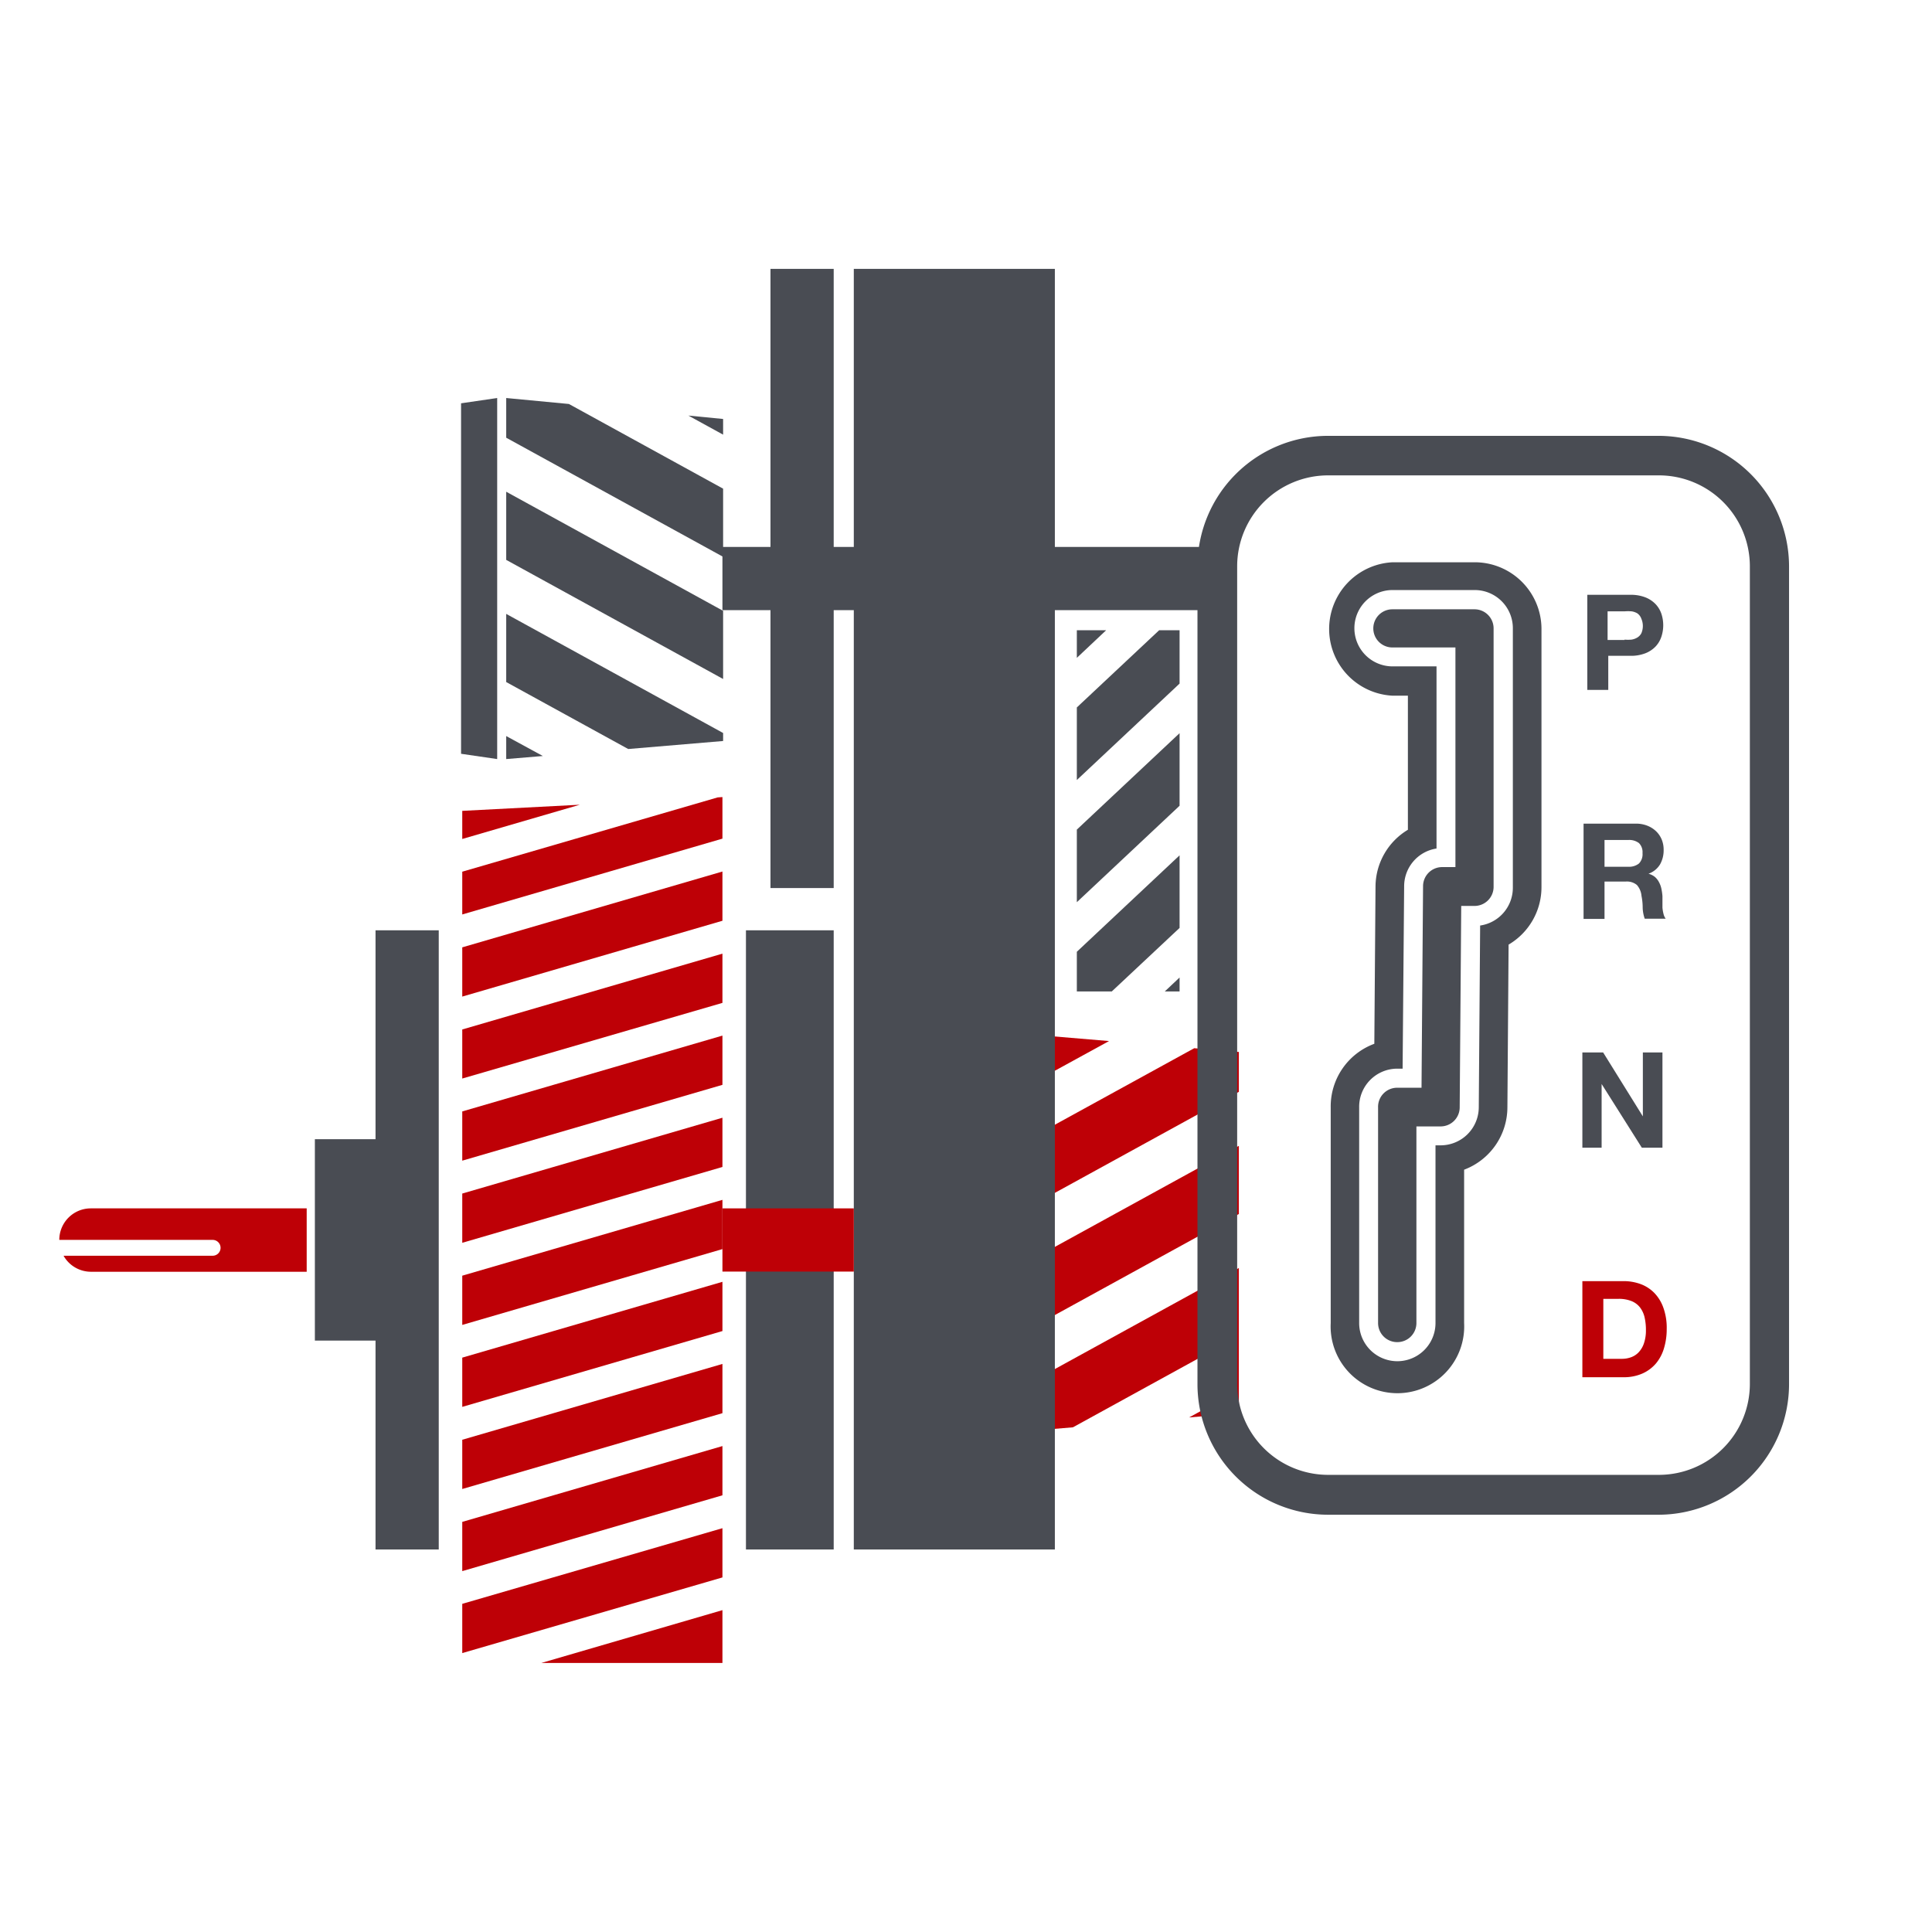 <svg viewBox="0 0 113.39 113.39" xmlns="http://www.w3.org/2000/svg" data-name="Calque 1" id="d2efe06a-118a-4bd1-bffc-555a71aa1f61"><defs><style>.\30 bc1cea9-e577-42f3-b824-9407b024dac9{fill:#be0006;}.\31 69461ba-e426-4827-9548-eca079e7acec{fill:#494c53;}</style></defs><title>olsx-pic</title><polygon points="59.98 78.24 72.71 71.25 72.71 67.25 59.98 74.24 59.98 78.24" class="0bc1cea9-e577-42f3-b824-9407b024dac9"></polygon><polygon points="59.98 71.07 72.71 64.08 72.71 61.74 70.09 61.52 59.98 67.07 59.98 71.07" class="0bc1cea9-e577-42f3-b824-9407b024dac9"></polygon><polygon points="59.98 81.41 59.98 84.02 62.97 83.77 70.49 79.64 71.83 82.07 69.79 83.19 72.71 82.94 72.71 74.42 59.98 81.41" class="0bc1cea9-e577-42f3-b824-9407b024dac9"></polygon><polygon points="65.09 61.1 59.98 60.67 59.98 63.9 65.09 61.1" class="0bc1cea9-e577-42f3-b824-9407b024dac9"></polygon><polygon points="63.2 45.78 69.23 40.12 69.23 36.99 68.03 36.99 63.2 41.52 63.2 45.78" class="169461ba-e426-4827-9548-eca079e7acec"></polygon><polygon points="63.2 52.95 69.23 47.29 69.23 43.03 63.2 48.69 63.2 52.95" class="169461ba-e426-4827-9548-eca079e7acec"></polygon><polygon points="69.23 54.46 69.23 50.2 63.2 55.86 63.2 58.19 65.25 58.19 69.23 54.46" class="169461ba-e426-4827-9548-eca079e7acec"></polygon><polygon points="64.92 36.99 63.2 36.99 63.2 38.61 64.92 36.99" class="169461ba-e426-4827-9548-eca079e7acec"></polygon><polygon points="68.36 58.19 69.23 58.19 69.23 57.37 68.36 58.19" class="169461ba-e426-4827-9548-eca079e7acec"></polygon><polygon points="27.13 82.57 42.4 78.12 42.4 75.23 27.13 79.68 27.13 82.57" class="0bc1cea9-e577-42f3-b824-9407b024dac9"></polygon><polygon points="27.13 77.76 42.4 73.31 42.4 70.42 27.13 74.87 27.13 77.76" class="0bc1cea9-e577-42f3-b824-9407b024dac9"></polygon><polygon points="27.13 72.94 42.4 68.49 42.4 65.6 27.13 70.05 27.13 72.94" class="0bc1cea9-e577-42f3-b824-9407b024dac9"></polygon><polygon points="27.13 87.39 42.4 82.94 42.4 80.05 27.13 84.5 27.13 87.39" class="0bc1cea9-e577-42f3-b824-9407b024dac9"></polygon><polygon points="27.13 92.21 42.4 87.76 42.4 84.87 27.13 89.32 27.13 92.21" class="0bc1cea9-e577-42f3-b824-9407b024dac9"></polygon><polygon points="27.13 97.02 42.4 92.58 42.4 89.69 27.13 94.13 27.13 97.02" class="0bc1cea9-e577-42f3-b824-9407b024dac9"></polygon><polygon points="31.77 97.6 42.4 97.6 42.4 94.5 31.77 97.6" class="0bc1cea9-e577-42f3-b824-9407b024dac9"></polygon><polygon points="27.13 53.67 42.4 49.22 42.4 46.78 42.12 46.8 27.13 51.16 27.13 53.67" class="0bc1cea9-e577-42f3-b824-9407b024dac9"></polygon><polygon points="34.03 47.23 27.13 47.59 27.13 49.24 34.03 47.23" class="0bc1cea9-e577-42f3-b824-9407b024dac9"></polygon><polygon points="27.13 68.12 42.4 63.67 42.4 60.78 27.13 65.23 27.13 68.12" class="0bc1cea9-e577-42f3-b824-9407b024dac9"></polygon><polygon points="27.13 58.49 42.4 54.04 42.4 51.15 27.13 55.6 27.13 58.49" class="0bc1cea9-e577-42f3-b824-9407b024dac9"></polygon><polygon points="27.13 63.3 42.4 58.86 42.4 55.97 27.13 60.42 27.13 63.3" class="0bc1cea9-e577-42f3-b824-9407b024dac9"></polygon><rect height="36.34" width="5.15" y="54.6" x="43.78" class="169461ba-e426-4827-9548-eca079e7acec"></rect><rect height="75.16" width="11.8" y="15.78" x="50.11" class="169461ba-e426-4827-9548-eca079e7acec"></rect><rect height="36.34" width="3.71" y="54.6" x="22.04" class="169461ba-e426-4827-9548-eca079e7acec"></rect><rect height="11.82" width="3.71" y="66.86" x="18.48" class="169461ba-e426-4827-9548-eca079e7acec"></rect><polygon points="42.44 25.51 42.44 24.59 40.4 24.39 42.44 25.51" class="169461ba-e426-4827-9548-eca079e7acec"></polygon><polygon points="33.39 23.71 29.71 23.36 29.71 25.69 42.44 32.68 42.44 28.68 33.39 23.71" class="169461ba-e426-4827-9548-eca079e7acec"></polygon><polygon points="42.44 35.85 29.71 28.86 29.71 32.86 42.44 39.85 42.44 35.85" class="169461ba-e426-4827-9548-eca079e7acec"></polygon><polygon points="29.71 36.03 29.71 40.03 36.87 43.96 42.44 43.49 42.44 43.02 29.71 36.03" class="169461ba-e426-4827-9548-eca079e7acec"></polygon><polygon points="29.71 43.2 29.71 44.55 31.86 44.37 29.71 43.2" class="169461ba-e426-4827-9548-eca079e7acec"></polygon><polygon points="29.18 44.55 27.06 44.24 27.06 23.67 29.18 23.36 29.18 44.55" class="169461ba-e426-4827-9548-eca079e7acec"></polygon><rect height="36.34" width="3.71" y="15.78" x="45.22" class="169461ba-e426-4827-9548-eca079e7acec"></rect><rect height="3.71" width="29.05" y="32.1" x="42.4" class="169461ba-e426-4827-9548-eca079e7acec"></rect><rect height="3.71" width="7.71" y="70.92" x="42.4" class="0bc1cea9-e577-42f3-b824-9407b024dac9"></rect><path d="M5.33,70.92a1.85,1.85,0,0,0-1.85,1.85h9a0.46,0.46,0,0,1,0,.93H3.73a1.85,1.85,0,0,0,1.6.94H18V70.92H5.33Z" class="0bc1cea9-e577-42f3-b824-9407b024dac9"></path><path d="M97.37,88.9H77.94a7.67,7.67,0,0,1-7.66-7.66v-48a7.67,7.67,0,0,1,7.66-7.66H97.37A7.67,7.67,0,0,1,105,33.23v48A7.67,7.67,0,0,1,97.37,88.9Zm-19.43-61a5.34,5.34,0,0,0-5.33,5.33v48a5.34,5.34,0,0,0,5.33,5.33H97.37a5.34,5.34,0,0,0,5.33-5.33v-48a5.34,5.34,0,0,0-5.33-5.33H77.94Z" class="169461ba-e426-4827-9548-eca079e7acec"></path><path d="M86.55,33H81.73a3.92,3.92,0,0,0,0,7.83h0.9V48.7A3.91,3.91,0,0,0,80.73,52l-0.07,9.26A3.92,3.92,0,0,0,78.1,65V77.65a3.92,3.92,0,1,0,7.83,0v-9A3.92,3.92,0,0,0,88.47,65l0.07-9.56a3.91,3.91,0,0,0,1.93-3.37V36.87A3.92,3.92,0,0,0,86.55,33Zm2.24,19.1a2.24,2.24,0,0,1-1.92,2.22L86.79,65a2.24,2.24,0,0,1-2.24,2.22h-0.3V77.65a2.24,2.24,0,0,1-4.48,0V65A2.24,2.24,0,0,1,82,62.72h0.32L82.41,52a2.24,2.24,0,0,1,1.9-2.2V39.11H81.73a2.24,2.24,0,1,1,0-4.48h4.82a2.24,2.24,0,0,1,2.24,2.24V52.05Z" class="169461ba-e426-4827-9548-eca079e7acec"></path><path d="M82,78.77a1.12,1.12,0,0,1-1.12-1.12V65A1.12,1.12,0,0,1,82,63.84h1.43L83.52,52a1.12,1.12,0,0,1,1.12-1.11h0.78V38h-3.7a1.12,1.12,0,0,1,0-2.24h4.82a1.12,1.12,0,0,1,1.12,1.12V52.05a1.12,1.12,0,0,1-1.12,1.12H85.76L85.67,65a1.12,1.12,0,0,1-1.12,1.11H83.13V77.65A1.12,1.12,0,0,1,82,78.77Z" class="169461ba-e426-4827-9548-eca079e7acec"></path><path d="M95.68,34.91a2.34,2.34,0,0,1,.89.15,1.68,1.68,0,0,1,.6.4,1.55,1.55,0,0,1,.34.57,2.14,2.14,0,0,1,0,1.33,1.54,1.54,0,0,1-.34.58,1.67,1.67,0,0,1-.6.4,2.34,2.34,0,0,1-.89.15H94.39v2H93.16V34.91h2.52Zm-0.34,2.63a2.55,2.55,0,0,0,.41,0,0.94,0.94,0,0,0,.34-0.12,0.66,0.66,0,0,0,.24-0.25,1.08,1.08,0,0,0,0-.86A0.66,0.66,0,0,0,96.1,36a0.94,0.94,0,0,0-.34-0.12,2.55,2.55,0,0,0-.41,0h-1v1.68h1Z" class="169461ba-e426-4827-9548-eca079e7acec"></path><path d="M96,48.34a1.8,1.8,0,0,1,.68.12,1.57,1.57,0,0,1,.52.33,1.45,1.45,0,0,1,.33.49,1.58,1.58,0,0,1,.11.6,1.68,1.68,0,0,1-.21.85,1.3,1.3,0,0,1-.68.55v0a1,1,0,0,1,.38.19,1.05,1.05,0,0,1,.24.31,1.41,1.41,0,0,1,.14.39,3.3,3.3,0,0,1,.06.42l0,0.31c0,0.12,0,.24,0,0.37a2.34,2.34,0,0,0,.06.36,0.81,0.81,0,0,0,.13.29H96.53a2.15,2.15,0,0,1-.12-0.63q0-.37-0.07-0.71a1.11,1.11,0,0,0-.27-0.64,0.92,0.92,0,0,0-.67-0.2H94.17v2.19H92.94V48.34h3Zm-0.44,2.53a0.93,0.93,0,0,0,.63-0.19,0.78,0.78,0,0,0,.21-0.61,0.75,0.75,0,0,0-.21-0.59,0.94,0.94,0,0,0-.63-0.18H94.17v1.57h1.35Z" class="169461ba-e426-4827-9548-eca079e7acec"></path><path d="M94.09,61.77l2.33,3.75h0V61.77h1.15v5.59H96.36L94,63.62h0v3.74H92.87V61.77h1.22Z" class="169461ba-e426-4827-9548-eca079e7acec"></path><path d="M95.28,75.19a2.89,2.89,0,0,1,1,.17,2.19,2.19,0,0,1,.81.52,2.4,2.4,0,0,1,.53.86A3.48,3.48,0,0,1,97.82,78a3.87,3.87,0,0,1-.16,1.13,2.49,2.49,0,0,1-.47.89,2.23,2.23,0,0,1-.79.59,2.68,2.68,0,0,1-1.12.22H92.87V75.19h2.41ZM95.2,79.75a1.58,1.58,0,0,0,.52-0.09,1.15,1.15,0,0,0,.45-0.29,1.43,1.43,0,0,0,.31-0.52,2.3,2.3,0,0,0,.12-0.78,3.27,3.27,0,0,0-.08-0.76,1.51,1.51,0,0,0-.27-0.58,1.2,1.2,0,0,0-.5-0.37A2,2,0,0,0,95,76.23H94.1v3.52h1.1Z" class="0bc1cea9-e577-42f3-b824-9407b024dac9"></path></svg>